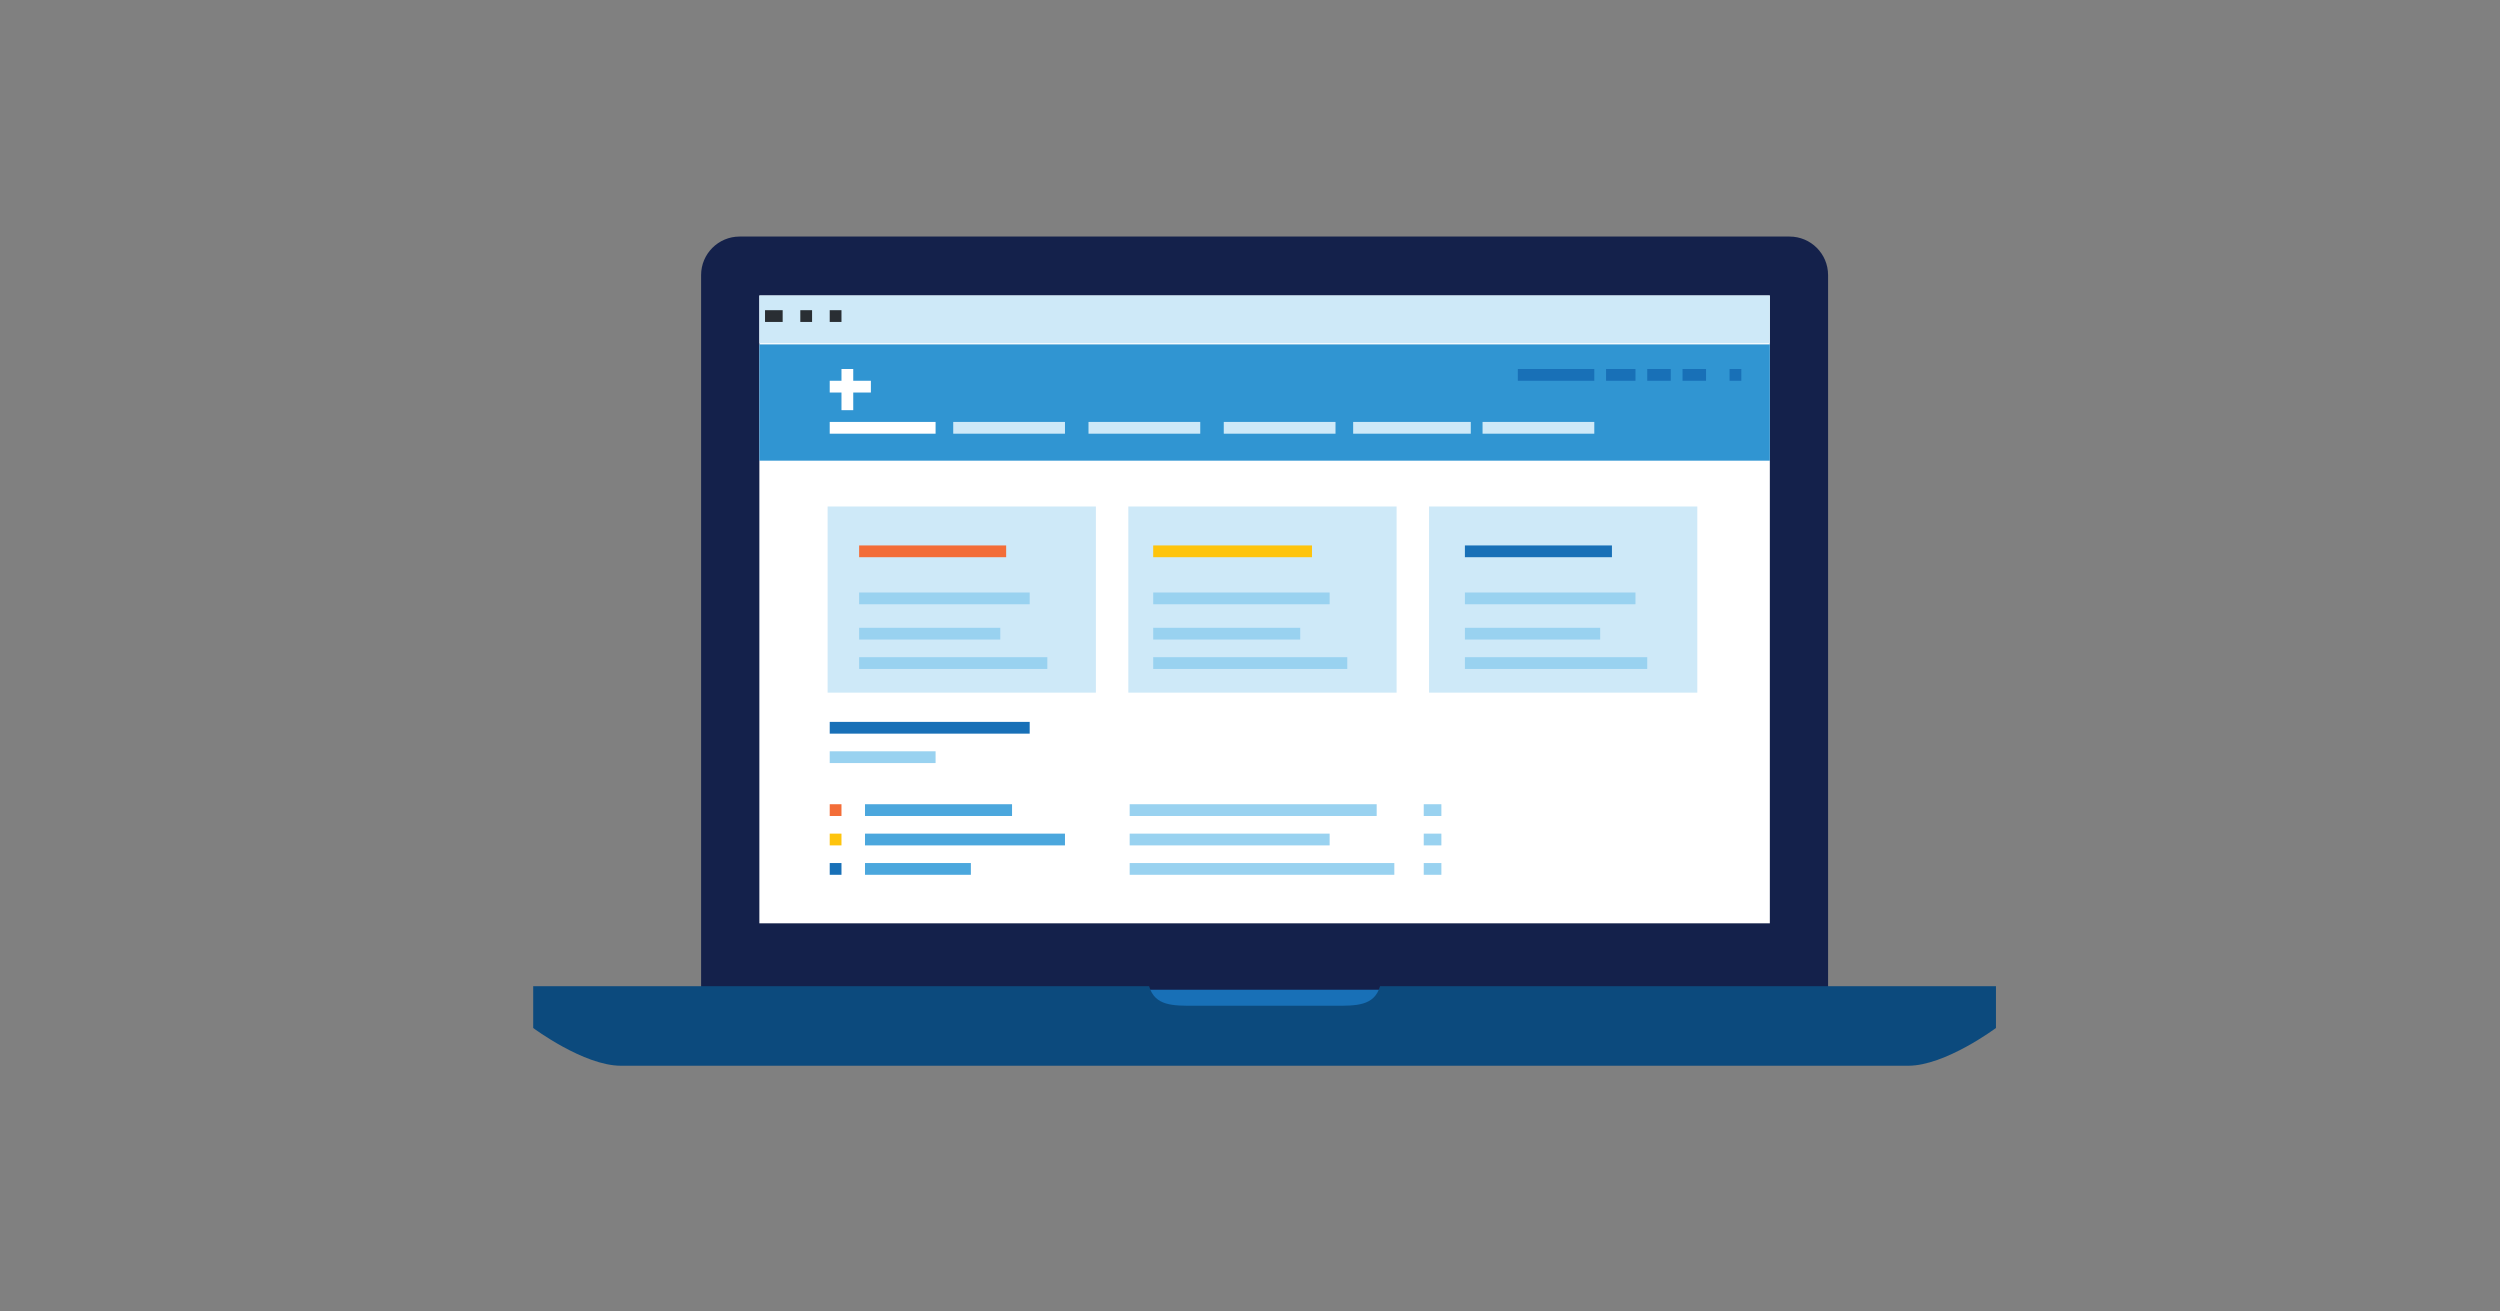 <?xml version="1.0" encoding="utf-8"?>
<!-- Generator: Adobe Illustrator 16.2.0, SVG Export Plug-In . SVG Version: 6.00 Build 0)  -->
<!DOCTYPE svg PUBLIC "-//W3C//DTD SVG 1.0//EN" "http://www.w3.org/TR/2001/REC-SVG-20010904/DTD/svg10.dtd">
<svg version="1.0" id="Livello_1" xmlns="http://www.w3.org/2000/svg" xmlns:xlink="http://www.w3.org/1999/xlink" x="0px" y="0px"
	 width="566.93px" height="297.385px" viewBox="0 0 566.93 297.385" enable-background="new 0 0 566.93 297.385"
	 xml:space="preserve">
<rect x="0" y="0" width="566.93" height="297.385" fill="#808080" stroke="none"/>
<g>
	<g>
		<rect x="254.889" y="223.523" fill="#1870B7" width="62.627" height="8.08"/>
		<g>
			<path fill="#14214B" d="M158.99,224.444V62.375c0-4.819,3.92-8.73,8.728-8.73h238.106c4.822,0,8.732,3.912,8.732,8.73v162.069
				H158.99z"/>
			<rect x="172.203" y="67.012" fill="#FFFFFF" width="229.146" height="142.37"/>
			<path fill="#0C4A7D" d="M452.628,233.119v-9.479H314.769h-1.812c-1.311,4.535-5.448,4.439-10.41,4.439h-31.55
				c-4.962,0-9.104,0.096-10.412-4.439h-1.811H120.913v9.479c0,0,11.466,8.561,19.896,8.561h105.53h80.866h105.531
				C441.158,241.679,452.628,233.119,452.628,233.119z"/>
		</g>
	</g>
	<rect x="172.203" y="67.012" fill="#CEE9F8" width="229.146" height="10.817"/>
	<rect x="172.203" y="78.102" fill="#3095D2" width="229.146" height="26.365"/>
	<rect x="255.873" y="114.857" fill="#CEE9F8" width="60.838" height="42.216"/>
	<rect x="187.679" y="114.857" fill="#CEE9F8" width="60.839" height="42.216"/>
	<rect x="324.067" y="114.857" fill="#CEE9F8" width="60.836" height="42.216"/>
	<g>
		<rect x="173.485" y="70.342" fill="#292E33" width="4.001" height="2.667"/>
	</g>
	<g>
		<rect x="188.157" y="95.683" fill="#FFFFFF" width="24.007" height="2.667"/>
	</g>
	<g>
		<rect x="188.157" y="163.704" fill="#1870B7" width="45.348" height="2.667"/>
	</g>
	<g>
		<rect x="194.826" y="123.692" fill="#F36D38" width="33.343" height="2.667"/>
	</g>
	<g>
		<rect x="196.159" y="182.375" fill="#4BA7DD" width="33.344" height="2.668"/>
	</g>
	<g>
		<rect x="188.157" y="182.375" fill="#F36D38" width="2.667" height="2.668"/>
	</g>
	<g>
		<rect x="196.159" y="189.044" fill="#4BA7DD" width="45.348" height="2.668"/>
	</g>
	<g>
		<rect x="188.157" y="189.044" fill="#FEC40D" width="2.667" height="2.668"/>
	</g>
	<g>
		<rect x="196.159" y="195.713" fill="#4BA7DD" width="24.007" height="2.667"/>
	</g>
	<g>
		<g>
			<rect x="256.177" y="182.375" fill="#99D2F0" width="56.016" height="2.668"/>
		</g>
		<g>
			<rect x="256.177" y="189.044" fill="#99D2F0" width="45.346" height="2.668"/>
		</g>
		<g>
			<rect x="256.177" y="195.713" fill="#99D2F0" width="60.017" height="2.667"/>
		</g>
	</g>
	<g>
		<g>
			<rect x="194.826" y="134.362" fill="#99D2F0" width="38.679" height="2.667"/>
		</g>
		<g>
			<rect x="194.826" y="142.364" fill="#99D2F0" width="32.01" height="2.668"/>
		</g>
		<g>
			<rect x="194.826" y="149.032" fill="#99D2F0" width="42.68" height="2.668"/>
		</g>
	</g>
	<g>
		<g>
			<rect x="261.512" y="134.362" fill="#99D2F0" width="40.011" height="2.667"/>
		</g>
		<g>
			<rect x="261.512" y="142.364" fill="#99D2F0" width="33.342" height="2.668"/>
		</g>
		<g>
			<rect x="261.512" y="149.032" fill="#99D2F0" width="44.012" height="2.668"/>
		</g>
	</g>
	<g>
		<g>
			<rect x="332.199" y="134.362" fill="#99D2F0" width="38.68" height="2.667"/>
		</g>
		<g>
			<rect x="332.199" y="142.364" fill="#99D2F0" width="30.677" height="2.668"/>
		</g>
		<g>
			<rect x="332.199" y="149.032" fill="#99D2F0" width="41.347" height="2.668"/>
		</g>
	</g>
	<g>
		<g>
			<rect x="322.863" y="182.375" fill="#99D2F0" width="4.002" height="2.668"/>
		</g>
		<g>
			<rect x="322.863" y="189.044" fill="#99D2F0" width="4.002" height="2.668"/>
		</g>
		<g>
			<rect x="322.863" y="195.713" fill="#99D2F0" width="4.002" height="2.667"/>
		</g>
	</g>
	<g>
		<rect x="188.157" y="195.713" fill="#1870B7" width="2.667" height="2.667"/>
	</g>
	<g>
		<rect x="261.512" y="123.692" fill="#FEC40D" width="36.01" height="2.667"/>
	</g>
	<g>
		<rect x="332.199" y="123.692" fill="#1870B7" width="33.344" height="2.667"/>
	</g>
	<g>
		<rect x="188.157" y="170.372" fill="#99D2F0" width="24.007" height="2.668"/>
	</g>
	<g>
		<rect x="188.157" y="86.347" fill="#FFFFFF" width="9.336" height="2.667"/>
	</g>
	<g>
		<rect x="190.824" y="83.68" fill="#FFFFFF" width="2.667" height="9.336"/>
	</g>
	<g>
		<rect x="216.166" y="95.683" fill="#CEE9F8" width="25.341" height="2.667"/>
	</g>
	<g>
		<rect x="246.842" y="95.683" fill="#CEE9F8" width="25.34" height="2.667"/>
	</g>
	<g>
		<rect x="277.516" y="95.683" fill="#CEE9F8" width="25.341" height="2.667"/>
	</g>
	<g>
		<rect x="306.858" y="95.683" fill="#CEE9F8" width="26.675" height="2.667"/>
	</g>
	<g>
		<rect x="336.201" y="95.683" fill="#CEE9F8" width="25.341" height="2.667"/>
	</g>
	<g>
		<g>
			<rect x="392.219" y="83.68" fill="#1870B7" width="2.667" height="2.667"/>
		</g>
		<g>
			<rect x="381.549" y="83.68" fill="#1870B7" width="5.335" height="2.667"/>
		</g>
		<g>
			<rect x="373.546" y="83.68" fill="#1870B7" width="5.335" height="2.667"/>
		</g>
		<g>
			<rect x="364.21" y="83.68" fill="#1870B7" width="6.669" height="2.667"/>
		</g>
		<g>
			<rect x="344.203" y="83.68" fill="#1870B7" width="17.339" height="2.667"/>
		</g>
	</g>
	<g>
		<rect x="181.488" y="70.342" fill="#292E33" width="2.667" height="2.667"/>
	</g>
	<g>
		<rect x="188.157" y="70.342" fill="#292E33" width="2.667" height="2.667"/>
	</g>
</g>
</svg>
